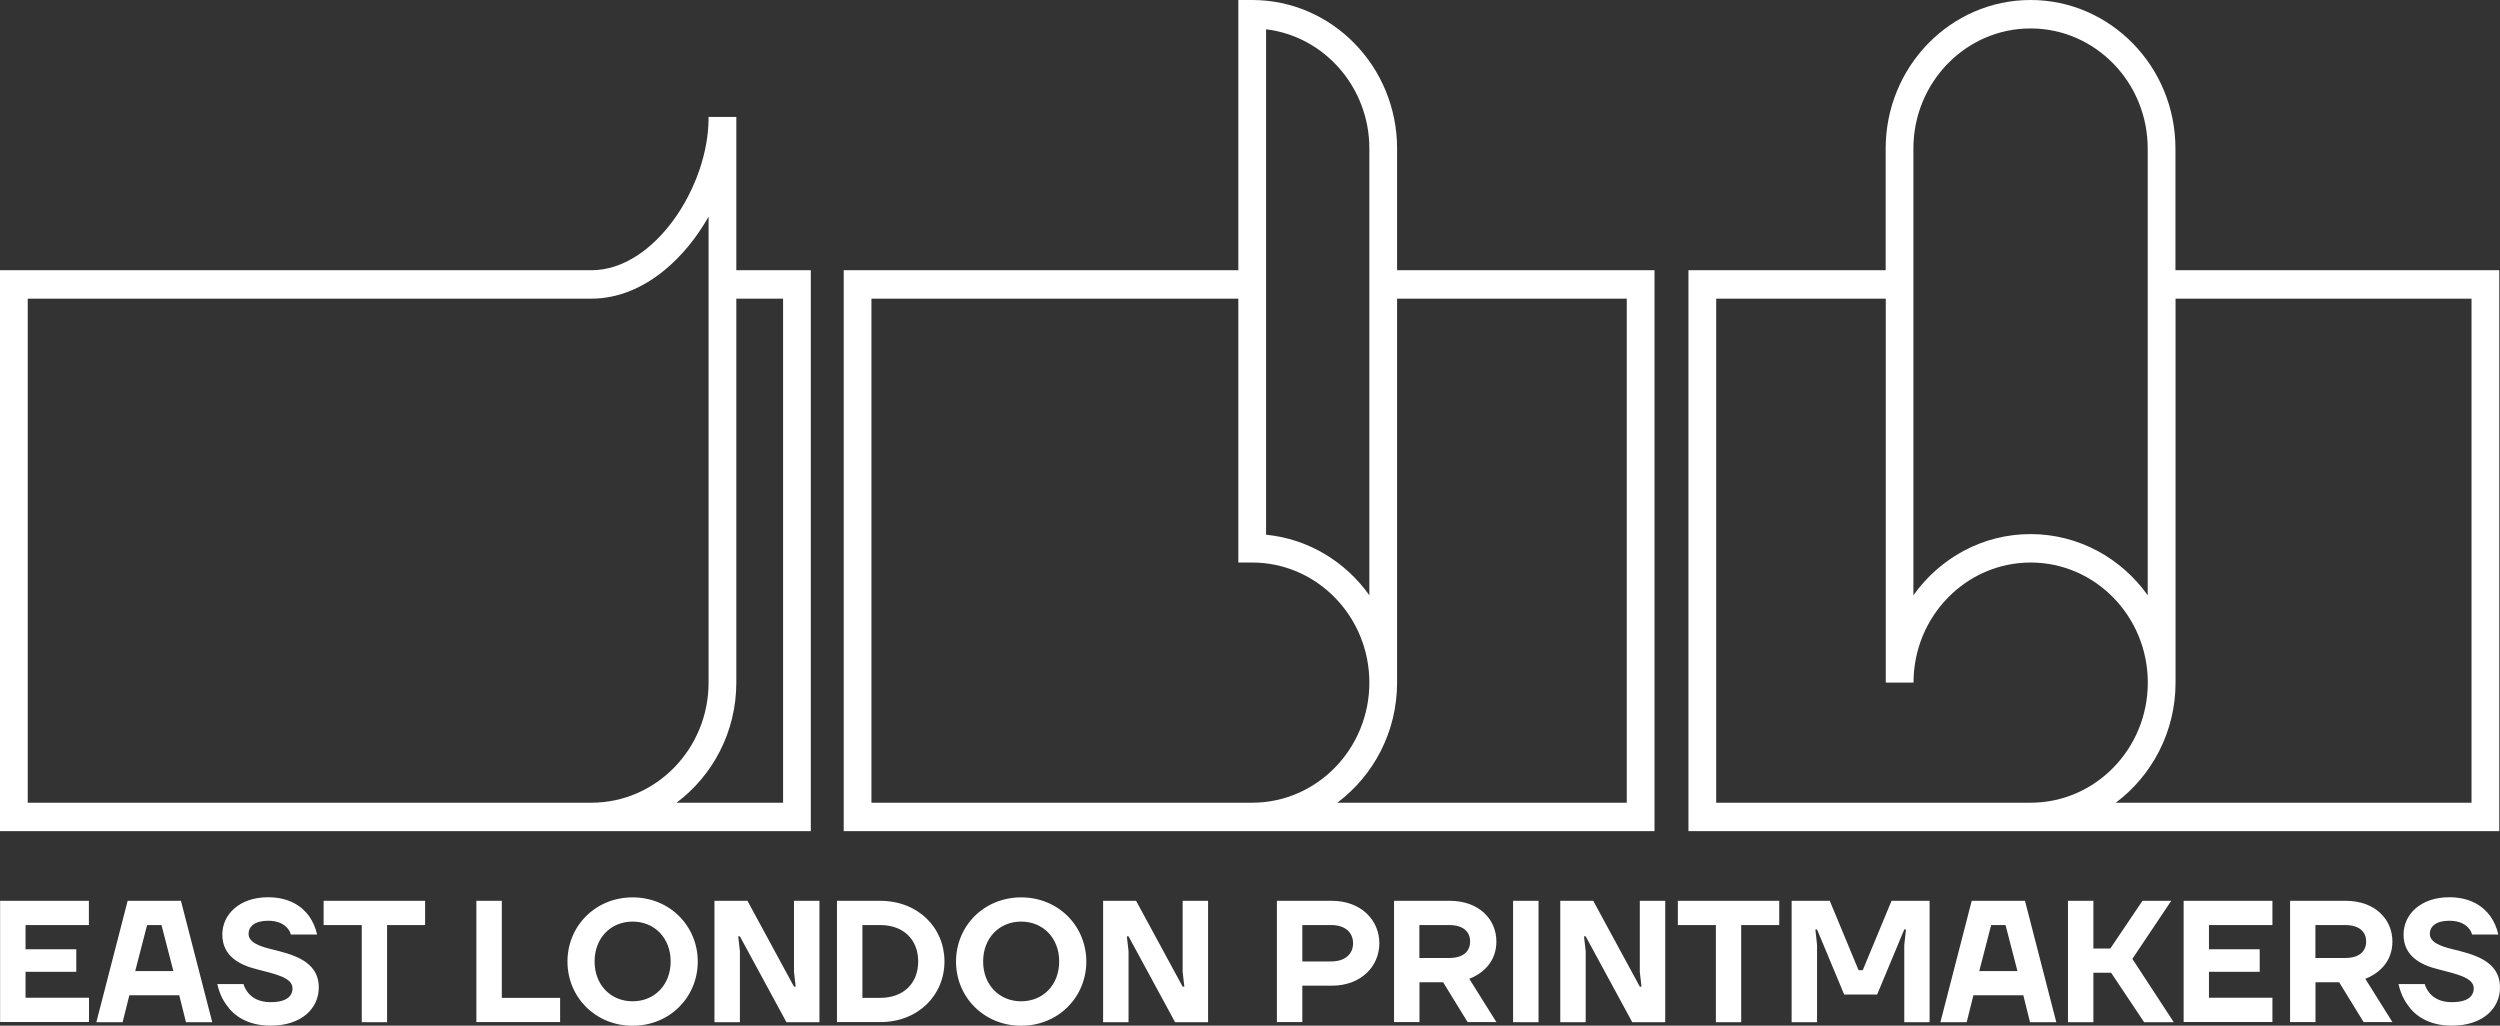 <svg width="195" height="80" viewBox="0 0 195 80" fill="none" xmlns="http://www.w3.org/2000/svg">
<rect x="0" y="0" width="195" height="80" fill="#333333" stroke="none"/>
<g clip-path="url(#clip0)">
<path d="M0.008 70.264H6.933V72.154H1.992V74.044H5.95V75.8H1.992V77.824H6.942V79.714H0.008V70.264ZM9.957 70.264H14.113L16.555 79.731H14.506L13.981 77.631H10.089L9.564 79.731H7.515L9.957 70.264ZM13.522 75.741L12.596 72.154H11.474L10.547 75.741H13.522ZM18.989 76.749C19.071 77.018 19.202 77.261 19.374 77.463C19.677 77.824 20.202 78.169 21.103 78.169C22.357 78.169 22.816 77.698 22.816 77.085C22.816 76.245 21.456 75.976 20.087 75.615C18.702 75.279 17.341 74.59 17.341 72.893C17.341 71.339 18.661 69.986 20.906 69.986C22.619 69.986 23.57 70.734 24.103 71.448C24.406 71.885 24.619 72.364 24.734 72.893H22.685C22.636 72.691 22.529 72.515 22.382 72.355C22.128 72.087 21.693 71.818 20.906 71.818C19.849 71.818 19.39 72.288 19.39 72.834C19.39 73.473 20.152 73.792 21.128 74.027C22.709 74.422 24.865 74.892 24.865 77.026C24.865 78.606 23.586 80 21.103 80C19.292 80 18.21 79.202 17.661 78.379C17.317 77.908 17.079 77.362 16.948 76.757H18.989V76.749ZM25.242 70.264H33.158V72.154H30.192V79.731H28.217V72.154H25.242V70.264ZM37.158 70.264H39.141V77.833H43.69V79.723H37.158V70.264ZM49.344 69.995C52.245 69.995 54.425 72.229 54.425 75.002C54.425 77.774 52.245 80.008 49.344 80.008C46.443 80.008 44.263 77.774 44.263 75.002C44.263 72.229 46.443 69.995 49.344 69.995ZM49.344 78.101C51.057 78.101 52.311 76.816 52.311 74.993C52.311 73.17 51.057 71.885 49.344 71.885C47.631 71.885 46.378 73.17 46.378 74.993C46.378 76.816 47.631 78.101 49.344 78.101ZM55.728 70.264H58.302L61.932 76.959H62.063L61.932 75.808V70.264H63.916V79.731H61.342L57.712 73.036H57.581L57.712 74.187V79.731H55.728V70.264ZM65.284 70.264H68.653C71.619 70.264 73.668 72.364 73.668 74.993C73.668 77.623 71.619 79.723 68.653 79.723H65.284V70.264ZM68.653 77.833C70.496 77.833 71.619 76.682 71.619 74.993C71.619 73.305 70.496 72.154 68.653 72.154H67.267V77.833H68.653ZM79.651 69.995C82.552 69.995 84.732 72.229 84.732 75.002C84.732 77.774 82.552 80.008 79.651 80.008C76.749 80.008 74.57 77.774 74.57 75.002C74.57 72.229 76.749 69.995 79.651 69.995ZM79.651 78.101C81.364 78.101 82.617 76.816 82.617 74.993C82.617 73.17 81.364 71.885 79.651 71.885C77.938 71.885 76.684 73.17 76.684 74.993C76.684 76.816 77.938 78.101 79.651 78.101ZM86.043 70.264H88.616L92.247 76.959H92.378L92.247 75.808V70.264H94.23V79.731H91.657L88.026 73.036H87.895L88.026 74.187V79.731H86.043V70.264ZM99.606 70.264H103.892C106.138 70.264 107.589 71.751 107.589 73.573C107.589 75.396 106.138 76.883 103.892 76.883H101.581V79.723H99.598V70.264H99.606ZM103.827 74.993C104.95 74.993 105.54 74.388 105.54 73.573C105.54 72.759 104.95 72.154 103.827 72.154H101.581V74.993H103.827ZM108.736 70.264H113.088C115.341 70.264 116.718 71.683 116.718 73.439C116.718 74.909 115.792 75.884 114.604 76.346L116.718 79.723H114.473L112.563 76.615H110.719V79.723H108.736V70.264ZM113.022 74.724C114.145 74.724 114.669 74.195 114.669 73.439C114.669 72.683 114.145 72.154 113.022 72.154H110.711V74.724H113.022ZM118.021 70.264H120.005V79.731H118.021V70.264ZM121.701 70.264H124.274L127.905 76.959H128.036L127.905 75.808V70.264H129.888V79.731H127.315L123.684 73.036H123.553L123.684 74.187V79.731H121.701V70.264ZM130.863 70.264H138.78V72.154H135.813V79.731H133.838V72.154H130.872V70.264H130.863ZM139.755 70.264H142.722L144.968 75.674H145.295L147.541 70.264H150.508V79.731H148.533V73.716L148.664 72.498H148.533L146.418 77.572H143.845L141.73 72.498H141.599L141.73 73.716V79.731H139.747V70.264H139.755ZM153.794 70.264H157.949L160.391 79.731H158.342L157.818 77.631H153.925L153.401 79.731H151.352L153.794 70.264ZM157.359 75.741L156.433 72.154H155.31L154.384 75.741H157.359ZM161.301 70.264H163.284V73.985H164.604L167.111 70.264H169.357L166.325 74.791L169.554 79.731H167.242L164.669 75.875H163.284V79.731H161.301V70.264ZM170.324 70.264H177.249V72.154H172.299V74.044H176.257V75.8H172.299V77.824H177.249V79.714H170.324V70.264ZM178.626 70.264H182.978C185.231 70.264 186.608 71.683 186.608 73.439C186.608 74.909 185.682 75.884 184.494 76.346L186.608 79.723H184.363L182.453 76.615H180.609V79.723H178.626V70.264ZM182.912 74.724C184.035 74.724 184.559 74.195 184.559 73.439C184.559 72.683 184.035 72.154 182.912 72.154H180.601V74.724H182.912ZM189.124 76.749C189.206 77.018 189.337 77.261 189.509 77.463C189.812 77.824 190.337 78.169 191.238 78.169C192.492 78.169 192.951 77.698 192.951 77.085C192.951 76.245 191.591 75.976 190.222 75.615C188.837 75.279 187.477 74.59 187.477 72.893C187.477 71.339 188.796 69.986 191.042 69.986C192.755 69.986 193.705 70.734 194.238 71.448C194.541 71.885 194.754 72.364 194.869 72.893H192.82C192.771 72.691 192.664 72.515 192.517 72.355C192.263 72.087 191.829 71.818 191.042 71.818C189.985 71.818 189.526 72.288 189.526 72.834C189.526 73.473 190.288 73.792 191.263 74.027C192.845 74.422 195 74.892 195 77.026C195 78.606 193.722 80 191.238 80C189.427 80 188.345 79.202 187.796 78.379C187.452 77.908 187.215 77.362 187.083 76.757H189.124V76.749Z" fill="white"/>
<path d="M169.685 21.077V11.585C169.685 5.192 164.612 0 158.383 0C152.147 0 147.082 5.2 147.082 11.585V21.077H131.699V64.828H194.943V21.077H169.685ZM149.245 11.585C149.245 6.418 153.343 2.218 158.383 2.218C163.423 2.218 167.521 6.418 167.521 11.585V46.431C165.464 43.541 162.128 41.659 158.383 41.659C154.63 41.659 151.302 43.541 149.245 46.431V11.585ZM133.863 62.611V23.295H147.09V53.244H149.254C149.254 48.077 153.351 43.877 158.391 43.877C163.432 43.877 167.529 48.077 167.529 53.244C167.529 58.41 163.432 62.611 158.391 62.611H133.863ZM165.03 62.611C167.849 60.502 169.693 57.091 169.693 53.244V23.295H192.779V62.611H165.03ZM108.973 21.077V11.585C108.973 5.192 103.901 0 97.672 0H96.59V21.077H65.809V64.828H129.052V21.077H108.973ZM98.754 2.285C103.286 2.831 106.81 6.796 106.81 11.585V46.431C104.95 43.818 102.057 42.029 98.754 41.709V2.285ZM67.972 62.611V23.295H96.59V43.877H97.672C102.712 43.877 106.81 48.077 106.81 53.244C106.81 58.41 102.712 62.611 97.672 62.611H67.972ZM126.888 62.611H104.31C107.13 60.502 108.973 57.091 108.973 53.244V23.295H126.888V62.611ZM57.433 21.077V9.123H55.269V9.207C55.269 14.55 51.057 21.077 46.132 21.077H0V64.828H63.243V21.077H57.433ZM2.164 62.611V23.295H46.132C48.213 23.295 50.156 22.447 51.827 21.077C53.18 19.968 54.352 18.515 55.269 16.902V53.244C55.269 58.41 51.172 62.611 46.132 62.611H2.164ZM61.08 62.611H52.77C55.589 60.502 57.433 57.091 57.433 53.244V23.295H61.08V62.611Z" fill="white"/>
</g>
<defs>
<clipPath id="clip0">
<rect width="195" height="80" fill="white"/>
</clipPath>
</defs>
</svg>

